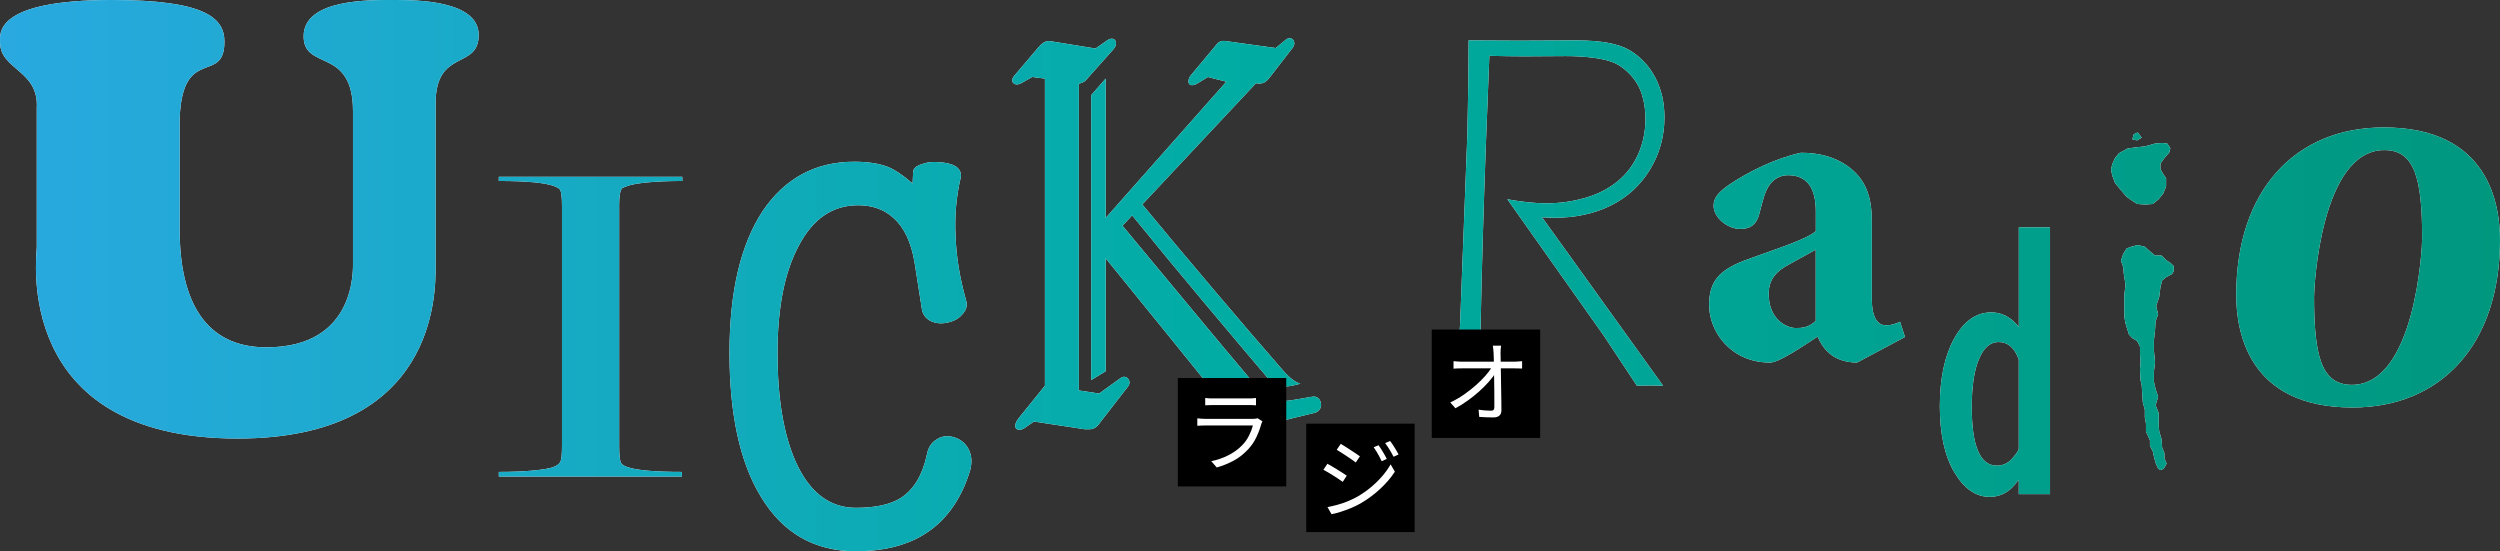 <?xml version="1.0" encoding="UTF-8"?><svg id="_レイヤー_2" xmlns="http://www.w3.org/2000/svg" xmlns:xlink="http://www.w3.org/1999/xlink" viewBox="0 0 876.32 193.23"><rect x="0" y="0" width="876.32" height="193.23" fill="#333333" stroke="none"/><defs><style>.cls-1{fill:url(#_名称未設定グラデーション_2);}.cls-1,.cls-2,.cls-3{stroke-width:0px;}.cls-3{fill:#fff;}</style><linearGradient id="_名称未設定グラデーション_2" x1="0" y1="96.61" x2="876.32" y2="96.61" gradientUnits="userSpaceOnUse"><stop offset="0" stop-color="#29a9e0"/><stop offset=".5" stop-color="#00aca2"/><stop offset="1" stop-color="#00977f"/></linearGradient></defs><g id="Design"><path class="cls-3" d="m123.73,38.96c0-22.66-17.3-13.97-17.3-26.25C106.43-.42,129.77,0,138.01,0,145.66,0,167.79,0,167.79,12.28s-15.09,4.66-15.09,23.93v57.17c0,9.53.2,60.34-69.4,60.34C4.04,153.72,12.89,89.35,12.89,86.81v-48.91C13.7,24.56.02,24.56.02,14.82.02,11.86-2.19,0,39.25,0,72.03,0,78.67,6.35,78.67,14.61c0,15.24-14.68,1.06-15.69,26.89v38.96c0,25.2,9.05,41.29,30.37,41.29,31.78,0,30.38-27.74,30.38-30.07v-52.72Z"/><path class="cls-3" d="m217.04,72.28v83.99c0,3.16.22,5.17.65,6.04.22.44.87.87,1.95,1.31,3.15,1.2,9.61,1.8,19.38,1.8v1.63h-64.17v-1.63c4.67,0,8.71-.16,12.13-.49,3.42-.33,5.75-.74,7-1.23,1.25-.49,2.06-1.09,2.44-1.8.38-.71.57-2.59.57-5.64v-83.99c0-3.05-.22-4.95-.65-5.72-.22-.44-.92-.87-2.12-1.31-3.15-1.2-9.61-1.8-19.38-1.8v-1.47h64.33v1.47c-4.67,0-8.71.17-12.13.49-3.42.33-5.84.76-7.25,1.31l-1.63.65c-.76.65-1.14,2.78-1.14,6.37Z"/><path class="cls-3" d="m328.58,153.86c1.77-1.06,3.78-1.24,6.03-.53,2.13.71,3.72,2.01,4.79,3.9,1.18,2.13,1.42,4.61.71,7.45-3.19,10.64-8.81,18.33-16.85,23.05-6.27,3.66-14.01,5.5-23.23,5.5-14.54,0-25.66-6.38-33.34-19.15-7.33-12.06-10.99-28.84-10.99-50.36s3.9-38.01,11.7-49.83c7.8-11.47,18.5-17.2,32.1-17.2,4.85,0,8.87.65,12.06,1.95,2.25.95,5.02,2.84,8.33,5.67l.18-3.9c0-1.3,1-2.24,3.01-2.84,1.77-.71,3.78-.94,6.03-.71,2.48.12,4.43.59,5.85,1.42,1.54,1.06,2.13,2.42,1.77,4.08-1.54,6.62-2.13,13.42-1.77,20.39.24,7.21,1.48,14.78,3.72,22.7.47,1.77,0,3.37-1.42,4.79-1.18,1.42-2.9,2.37-5.14,2.84-2.13.47-4.08.3-5.85-.53-1.89-.94-2.96-2.48-3.19-4.61l-2.48-15.78c-1.18-7.21-3.67-12.47-7.45-15.78-3.19-2.95-7.33-4.43-12.41-4.43-8.87,0-15.78,4.73-20.75,14.19-4.97,9.22-7.45,21.75-7.45,37.6s2.13,28.55,6.38,38.13c4.85,10.76,11.88,16.14,21.1,16.14,6.74,0,11.94-1.12,15.61-3.37,4.61-2.95,7.68-7.98,9.22-15.07.47-2.72,1.71-4.61,3.72-5.67Z"/><path class="cls-3" d="m389.74,13.56c1.39,0,2.16,1.82.62,3.63l-9.72,10.9c-.46.54-1.24.91-2.47,1.27v107.5l7.1,1.09,7.56-5.45c2.01-1.45,4.01,1.09,2.62,2.91l-9.57,12.35c-1.39,2-2.32,2.72-4.32,2.72h-1.23l-17.91-2.72-3.4,2.36c-.62.36-1.23.54-1.7.54-1.54,0-2.16-1.63-.31-4l9.26-11.44V27.54l-4.48-.54-3.86,2.18c-1.7.91-3.09.18-3.09-.91,0-.73.15-1.09.93-2l8.03-9.44c1.54-1.82,2.78-2.72,4.63-2.36l15.59,2.54,4.17-2.91c.46-.36,1.08-.54,1.54-.54Zm41.52,131.11c-10.96-13.98-28.86-35.77-43.68-54.12v39.59l-5.09,3.09V33.35l5.09-5.81v48.85l42.29-47.76-6.48-1.63-3.86,2.36c-1.7.91-2.93.54-2.93-.73,0-.73.15-1.45.93-2.36l8.49-10.17c1.24-1.63,2.01-2,4.17-1.63l16.98,2.36,3.55-2.91c.46-.36.93-.54,1.39-.54,1.39,0,2.16,1.82,1.08,3.27l-7.87,10.17c-1.7,2.18-2.62,2.72-5.09,2.36l-39.82,42.49c16.05,19.43,36.12,43.04,48.62,57.38,2.01,2.36,4.32,4.72,6.79,5.45-6.64,1.82-8.64,1.27-12.04-2.72-11.88-13.98-31.49-37.23-46.92-56.29l-3.4,3.63c16.36,19.61,33.5,40.5,46.31,55.57,4.48,5.27,6.79,6.72,13.89,5.45l6.33-1.09c2.01-.36,3.09,1.27,3.09,2.91,0,1.09-.77,2.36-2.16,2.72l-17.13,4.18c-7.25,1.82-8.18,1.27-12.5-4.18Z"/><path class="cls-3" d="m510.38,135.21l1.41-21.46,2.56-66.77.35-18.98.09-13.83,17.65.09,20.22-.09c8.4,0,14.52,1.11,18.36,3.33,3.84,2.22,6.88,5.38,9.09,9.49,2.22,4.11,3.33,8.82,3.33,14.14,0,6.62-1.67,12.69-5.01,18.22-3.34,5.53-7.91,9.74-13.7,12.64-5.79,2.9-12.44,4.34-19.95,4.34-.95,0-2.37-.06-4.26-.18l42.43,59.05c-1.47-.06-3-.09-4.59-.09s-3.18.03-4.59.09l-11.62-17.56-33.78-47.79c5.27.95,9.83,1.42,13.68,1.42,4.68,0,9.21-.64,13.59-1.91,4.38-1.27,8.14-3.18,11.28-5.73,3.14-2.55,5.56-5.73,7.28-9.55,1.72-3.82,2.58-7.98,2.58-12.48,0-3.02-.42-5.83-1.24-8.44-.83-2.6-2.16-4.9-4-6.88-1.84-1.98-3.72-3.39-5.64-4.22-1.92-.83-4.4-1.44-7.42-1.82s-6.22-.58-9.59-.58l-14.57.09c-3.2,0-7.28-.06-12.26-.18-1.95,46.79-3.07,85.33-3.36,115.62-1.48-.06-2.87-.09-4.17-.09s-2.69.03-4.17.09Z"/><path class="cls-3" d="m650.94,127.09c-4.24,0-7.7-1.41-9.74-3.3-2.2-1.89-3.3-4.08-4.08-5.81-5.97,3.93-13.67,9.11-16.66,9.11-13.51,0-21.37-10.53-21.37-20.27,0-8.33,3.77-12.1,12.1-15.4,9.27-3.46,21.68-7.23,25.3-10.37v-6.91c0-8.17-2.99-12.73-9.74-12.73-2.67,0-4.87,1.26-6.29,3.14-1.89,2.51-2.51,5.66-3.77,10.37-1.1,4.24-3.61,5.34-6.76,5.34-4.08,0-9.27-3.77-9.27-8.17,0-2.83,1.89-4.87,5.5-7.38,7.07-4.71,16.34-9.27,25.14-11.16,6.28,0,11.63,1.41,16.18,4.56,6.76,4.71,8.64,11.31,8.64,19.33v27.18c0,7.54,2.51,9.43,5.03,9.43,1.57,0,3.14-.47,4.87-1.26l1.73,5.34-16.81,8.96Zm-14.46-39.59c-2.83,1.57-5.66,3.14-8.8,4.87-4.87,2.51-7.7,5.34-7.7,10.68,0,8.8,6.13,11.94,9.58,11.94,2.2,0,4.4-.16,6.91-2.51v-24.98Z"/><path class="cls-3" d="m718.58,173.21h-10.94v-4.79h-.27c-2.6,3.83-5.9,5.74-9.91,5.74-4.88,0-9.01-2.87-12.41-8.61-3.4-5.74-5.09-13.47-5.09-23.17s1.69-17.67,5.06-23.75c3.37-6.08,7.7-9.13,12.99-9.13,3.69,0,6.9,1.69,9.64,5.06v-34.86h10.94v93.52Zm-10.94-15.85v-31.33c-1.45-4.1-3.81-6.14-7.08-6.14-2.91,0-5.2,1.99-6.88,5.97-1.68,3.98-2.52,9.59-2.52,16.82,0,13.7,2.93,20.54,8.78,20.54,2.18,0,4-.86,5.48-2.59,1.47-1.73,2.21-2.82,2.21-3.28Z"/><path class="cls-3" d="m760.77,51.91l-.4,1.59-1.69,1.89-1.39,1.99v1.89l.99,1.79,1,1.39v2.88l-1,2.49-1.59,1.99-2.09,1.69-2.59.2-2.88-.2-1.69-1.09-1.99-1.39-1.79-2.09-2.29-2.78-.99-2.69-.4-1.99.4-1.89.99-2.19,1.39-1.69,2.88-1.59,2.49-.4,3.68-.4,3.58-.99,2.49-.2,1.79.2,1.09,1.59Zm1.19,43.16l-.6.99-2.09,1.09-1.39,1.19-.6,2.39-.4,3.28-1.09,3.28.7,2.88-.89,2.39-.2,3.28-.4,3.48v3.48l.4,4.28-.4,3.18v3.48l.6,2.69.89,2.59-.89,3.08,1.09,2.69v4.67l.2,1.79.79,2.69.2,2.88.8,1.99v1.89l.79,1.79-.99,1.79-1.19.5-.8-.5-.89-1.99-.6-2.29-.4-1.79-.99-1.99v-1.89l-1.39-3.08v-2.78l-.4-2.09v-2.78l-.7-2.49-.4-6.07-.4-1.69-.2-3.88.2-2.59-.2-2.88v-2.49l-1-1.99-1.69-.99-1.19-1.29-1.19-3.88-.4-2.19v-7.96l.4-3.48-.6-3.68-.2-2.39-.8-2.29.8-2.39,1.19-1.89,1.59-.6,2.29-.6,2.49.6,1.79,1.59,1.79,1.49h2.29l1.59,1.59,1.49.99,1.19,1.09v1.79Zm-11.24-46.84l-1.59.99-1.69-.4.5-1.79,1.39-.6,1.39,1.79Z"/><path class="cls-3" d="m824.59,142.84c-36.86,0-40.73-27.09-40.73-39.51,0-36.46,20.57-58.66,51.73-58.66,36.87,0,40.73,27.09,40.73,39.51,0,36.46-20.57,58.66-51.73,58.66Zm11.2-90.23c-22.2,0-24.64,47.86-24.64,51.33,0,20.57,2.44,30.96,13.24,30.96,22.2,0,24.64-47.86,24.64-51.33,0-20.57-2.44-30.96-13.24-30.96Z"/><path class="cls-1" d="m123.73,38.96c0-22.66-17.3-13.97-17.3-26.25C106.43-.42,129.77,0,138.01,0,145.66,0,167.79,0,167.79,12.28s-15.09,4.66-15.09,23.93v57.17c0,9.53.2,60.34-69.4,60.34C4.04,153.72,12.89,89.35,12.89,86.81v-48.91C13.7,24.56.02,24.56.02,14.82.02,11.86-2.19,0,39.25,0,72.03,0,78.67,6.35,78.67,14.61c0,15.24-14.68,1.06-15.69,26.89v38.96c0,25.2,9.05,41.29,30.37,41.29,31.78,0,30.38-27.74,30.38-30.07v-52.72Z"/><path class="cls-1" d="m217.04,72.28v83.99c0,3.16.22,5.17.65,6.04.22.44.87.87,1.95,1.31,3.15,1.2,9.61,1.8,19.38,1.8v1.63h-64.17v-1.63c4.67,0,8.71-.16,12.13-.49,3.42-.33,5.75-.74,7-1.23,1.25-.49,2.06-1.09,2.44-1.8.38-.71.57-2.59.57-5.64v-83.99c0-3.05-.22-4.95-.65-5.72-.22-.44-.92-.87-2.12-1.31-3.15-1.2-9.61-1.8-19.38-1.8v-1.47h64.33v1.47c-4.67,0-8.71.17-12.13.49-3.42.33-5.84.76-7.25,1.31l-1.63.65c-.76.65-1.14,2.78-1.14,6.37Z"/><path class="cls-1" d="m328.58,153.86c1.77-1.06,3.78-1.24,6.03-.53,2.13.71,3.72,2.01,4.79,3.9,1.18,2.13,1.42,4.61.71,7.45-3.19,10.64-8.81,18.33-16.85,23.05-6.27,3.66-14.01,5.5-23.23,5.5-14.54,0-25.66-6.38-33.34-19.15-7.33-12.06-10.99-28.84-10.99-50.36s3.9-38.01,11.7-49.83c7.8-11.47,18.5-17.2,32.1-17.2,4.85,0,8.87.65,12.06,1.95,2.25.95,5.02,2.84,8.33,5.67l.18-3.9c0-1.3,1-2.24,3.01-2.84,1.77-.71,3.78-.94,6.03-.71,2.48.12,4.43.59,5.85,1.42,1.54,1.06,2.13,2.42,1.77,4.08-1.54,6.62-2.13,13.42-1.77,20.39.24,7.21,1.48,14.78,3.72,22.7.47,1.77,0,3.37-1.42,4.79-1.18,1.42-2.9,2.37-5.14,2.84-2.13.47-4.08.3-5.85-.53-1.89-.94-2.96-2.48-3.19-4.61l-2.48-15.78c-1.18-7.21-3.67-12.47-7.45-15.78-3.19-2.95-7.33-4.43-12.41-4.43-8.87,0-15.78,4.73-20.75,14.19-4.97,9.22-7.45,21.75-7.45,37.6s2.13,28.55,6.38,38.13c4.85,10.76,11.88,16.14,21.1,16.14,6.74,0,11.94-1.12,15.61-3.37,4.61-2.95,7.68-7.98,9.22-15.07.47-2.72,1.71-4.61,3.72-5.67Z"/><path class="cls-1" d="m389.74,13.56c1.39,0,2.16,1.82.62,3.63l-9.72,10.9c-.46.54-1.24.91-2.47,1.27v107.5l7.1,1.09,7.56-5.45c2.01-1.45,4.01,1.09,2.62,2.91l-9.57,12.35c-1.39,2-2.32,2.72-4.32,2.72h-1.23l-17.91-2.72-3.4,2.36c-.62.36-1.23.54-1.7.54-1.54,0-2.16-1.63-.31-4l9.26-11.44V27.54l-4.48-.54-3.86,2.18c-1.7.91-3.09.18-3.09-.91,0-.73.15-1.09.93-2l8.03-9.44c1.54-1.82,2.78-2.72,4.63-2.36l15.59,2.54,4.17-2.91c.46-.36,1.08-.54,1.54-.54Zm41.52,131.11c-10.96-13.98-28.86-35.77-43.68-54.12v39.59l-5.09,3.09V33.35l5.09-5.81v48.85l42.29-47.76-6.48-1.63-3.86,2.36c-1.7.91-2.93.54-2.93-.73,0-.73.15-1.45.93-2.36l8.49-10.17c1.24-1.63,2.01-2,4.17-1.63l16.98,2.36,3.55-2.91c.46-.36.93-.54,1.39-.54,1.39,0,2.16,1.82,1.08,3.27l-7.87,10.17c-1.7,2.18-2.62,2.72-5.09,2.36l-39.82,42.49c16.05,19.43,36.12,43.04,48.62,57.38,2.01,2.36,4.32,4.72,6.79,5.45-6.64,1.82-8.64,1.27-12.04-2.72-11.88-13.98-31.49-37.23-46.92-56.29l-3.4,3.63c16.36,19.61,33.5,40.5,46.31,55.57,4.48,5.27,6.79,6.72,13.89,5.45l6.33-1.09c2.01-.36,3.09,1.27,3.09,2.91,0,1.09-.77,2.36-2.16,2.72l-17.13,4.18c-7.25,1.82-8.18,1.27-12.5-4.18Z"/><path class="cls-1" d="m510.38,135.21l1.41-21.46,2.56-66.77.35-18.98.09-13.83,17.65.09,20.22-.09c8.4,0,14.52,1.11,18.36,3.33,3.84,2.22,6.88,5.38,9.09,9.49,2.22,4.11,3.33,8.82,3.33,14.14,0,6.62-1.67,12.69-5.01,18.22-3.34,5.53-7.91,9.74-13.7,12.64-5.79,2.9-12.44,4.34-19.95,4.34-.95,0-2.37-.06-4.26-.18l42.43,59.05c-1.47-.06-3-.09-4.59-.09s-3.18.03-4.59.09l-11.62-17.56-33.78-47.79c5.27.95,9.83,1.42,13.68,1.42,4.68,0,9.21-.64,13.59-1.91,4.38-1.27,8.14-3.18,11.28-5.73,3.14-2.55,5.56-5.73,7.28-9.55,1.72-3.82,2.58-7.98,2.58-12.48,0-3.02-.42-5.83-1.24-8.44-.83-2.6-2.16-4.9-4-6.88-1.84-1.98-3.72-3.39-5.64-4.22-1.92-.83-4.4-1.44-7.42-1.82s-6.22-.58-9.59-.58l-14.57.09c-3.2,0-7.28-.06-12.26-.18-1.95,46.79-3.07,85.33-3.36,115.62-1.48-.06-2.87-.09-4.17-.09s-2.69.03-4.17.09Z"/><path class="cls-1" d="m650.94,127.09c-4.24,0-7.7-1.41-9.74-3.3-2.2-1.89-3.3-4.08-4.08-5.81-5.97,3.93-13.67,9.11-16.66,9.11-13.51,0-21.37-10.53-21.37-20.27,0-8.33,3.77-12.1,12.1-15.4,9.27-3.46,21.68-7.23,25.3-10.37v-6.91c0-8.17-2.99-12.73-9.74-12.73-2.67,0-4.87,1.26-6.29,3.14-1.89,2.51-2.51,5.66-3.77,10.37-1.1,4.24-3.61,5.34-6.76,5.34-4.08,0-9.27-3.77-9.27-8.17,0-2.83,1.89-4.87,5.5-7.38,7.07-4.71,16.34-9.27,25.14-11.16,6.28,0,11.63,1.41,16.18,4.56,6.76,4.71,8.64,11.31,8.64,19.33v27.18c0,7.54,2.51,9.43,5.03,9.43,1.57,0,3.14-.47,4.87-1.26l1.73,5.34-16.81,8.96Zm-14.46-39.59c-2.83,1.57-5.66,3.14-8.8,4.87-4.87,2.51-7.7,5.34-7.7,10.68,0,8.8,6.13,11.94,9.58,11.94,2.2,0,4.4-.16,6.91-2.51v-24.98Z"/><path class="cls-1" d="m718.58,173.21h-10.94v-4.79h-.27c-2.6,3.83-5.9,5.74-9.91,5.74-4.88,0-9.01-2.87-12.41-8.61-3.4-5.74-5.09-13.47-5.09-23.17s1.69-17.67,5.06-23.75c3.37-6.08,7.7-9.13,12.99-9.13,3.69,0,6.9,1.69,9.64,5.06v-34.86h10.94v93.52Zm-10.94-15.85v-31.33c-1.45-4.1-3.81-6.14-7.08-6.14-2.91,0-5.2,1.99-6.88,5.97-1.68,3.98-2.52,9.59-2.52,16.82,0,13.7,2.93,20.54,8.78,20.54,2.18,0,4-.86,5.48-2.59,1.47-1.73,2.21-2.82,2.21-3.28Z"/><path class="cls-1" d="m760.77,51.91l-.4,1.59-1.69,1.89-1.39,1.99v1.89l.99,1.79,1,1.39v2.88l-1,2.49-1.59,1.99-2.09,1.69-2.59.2-2.88-.2-1.69-1.09-1.99-1.39-1.79-2.09-2.29-2.78-.99-2.69-.4-1.99.4-1.89.99-2.19,1.39-1.69,2.88-1.59,2.49-.4,3.68-.4,3.58-.99,2.49-.2,1.79.2,1.09,1.59Zm1.19,43.16l-.6.99-2.09,1.09-1.39,1.19-.6,2.39-.4,3.28-1.09,3.28.7,2.88-.89,2.39-.2,3.28-.4,3.48v3.48l.4,4.28-.4,3.18v3.48l.6,2.69.89,2.59-.89,3.08,1.09,2.69v4.67l.2,1.79.79,2.69.2,2.88.8,1.99v1.89l.79,1.79-.99,1.79-1.19.5-.8-.5-.89-1.99-.6-2.29-.4-1.79-.99-1.99v-1.89l-1.39-3.08v-2.78l-.4-2.09v-2.78l-.7-2.49-.4-6.07-.4-1.69-.2-3.88.2-2.59-.2-2.88v-2.49l-1-1.99-1.69-.99-1.19-1.29-1.19-3.88-.4-2.19v-7.96l.4-3.48-.6-3.68-.2-2.39-.8-2.29.8-2.39,1.19-1.89,1.59-.6,2.29-.6,2.49.6,1.79,1.59,1.79,1.49h2.29l1.59,1.59,1.49.99,1.19,1.09v1.79Zm-11.24-46.84l-1.59.99-1.69-.4.5-1.79,1.39-.6,1.39,1.79Z"/><path class="cls-1" d="m824.59,142.84c-36.86,0-40.73-27.09-40.73-39.51,0-36.46,20.57-58.66,51.73-58.66,36.87,0,40.73,27.09,40.73,39.51,0,36.46-20.57,58.66-51.73,58.66Zm11.2-90.23c-22.2,0-24.64,47.86-24.64,51.33,0,20.57,2.44,30.96,13.24,30.96,22.2,0,24.64-47.86,24.64-51.33,0-20.57-2.44-30.96-13.24-30.96Z"/><rect class="cls-2" x="412.87" y="132.51" width="38" height="38"/><path class="cls-3" d="m442.53,147.69c-.06.12-.14.27-.23.45-.09.18-.15.33-.17.45-.41,1.53-.98,3.06-1.71,4.6-.72,1.54-1.66,2.94-2.82,4.2-1.63,1.78-3.39,3.16-5.29,4.15-1.89.99-3.83,1.77-5.81,2.32l-1.92-2.2c2.19-.45,4.23-1.17,6.11-2.14,1.88-.97,3.48-2.15,4.8-3.53.95-.99,1.73-2.1,2.34-3.33.61-1.23,1.06-2.4,1.35-3.52h-16.46c-.37,0-.83,0-1.36.02-.54.01-1.1.04-1.67.08v-2.6c.58.06,1.13.11,1.64.14s.98.05,1.4.05h16.34c.35,0,.68-.02.99-.06.31-.04.55-.1.71-.19l1.77,1.12Zm-20.06-8.18c.41.06.86.1,1.33.12.47.02.96.03,1.46.03h12.18c.5,0,.99-.01,1.49-.03.5-.02.94-.06,1.33-.12v2.57c-.37-.04-.81-.07-1.32-.08-.51-.01-1.02-.02-1.54-.02h-12.15c-.48,0-.95.01-1.43.03-.48.02-.93.04-1.36.06v-2.57Z"/><rect class="cls-2" x="457.87" y="148.51" width="38" height="38"/><path class="cls-3" d="m465.29,162.56c.45.25,1,.56,1.64.93s1.29.76,1.95,1.18c.66.41,1.28.8,1.84,1.16.57.36,1.02.67,1.35.91l-1.4,2.17c-.39-.29-.87-.62-1.44-.99-.57-.37-1.17-.76-1.81-1.18-.64-.41-1.27-.8-1.89-1.16-.62-.36-1.17-.67-1.64-.91l1.4-2.11Zm.03,15.19c1.14-.21,2.3-.48,3.5-.81,1.2-.33,2.39-.73,3.56-1.21,1.18-.48,2.28-1,3.32-1.58,1.72-.99,3.31-2.09,4.77-3.3s2.79-2.5,3.97-3.86c1.18-1.36,2.18-2.77,3.01-4.22l1.49,2.57c-1.34,2.07-3.05,4.07-5.12,6-2.07,1.93-4.34,3.62-6.82,5.07-1.03.6-2.17,1.15-3.39,1.66-1.23.51-2.44.95-3.63,1.33-1.19.38-2.27.67-3.24.85l-1.43-2.51Zm4.65-22.17c.45.25.99.57,1.61.98.62.4,1.26.82,1.92,1.24.66.42,1.28.83,1.84,1.21.57.38,1.02.7,1.35.95l-1.46,2.14c-.37-.29-.84-.63-1.41-1.02-.57-.39-1.17-.8-1.8-1.22-.63-.42-1.25-.83-1.86-1.21-.61-.38-1.14-.71-1.6-.98l1.4-2.08Zm13.24.47c.27.35.58.82.95,1.4.36.58.72,1.17,1.07,1.77.35.6.64,1.15.87,1.64l-1.77.81c-.25-.54-.53-1.09-.84-1.66-.31-.57-.63-1.13-.96-1.69-.33-.56-.67-1.07-1.02-1.55l1.7-.71Zm4.06-1.49c.29.35.61.81.96,1.36s.71,1.14,1.09,1.74c.37.6.68,1.15.93,1.64l-1.77.81c-.27-.56-.57-1.12-.9-1.67s-.67-1.11-1.01-1.64c-.34-.54-.69-1.03-1.04-1.49l1.74-.74Z"/><rect class="cls-2" x="501.87" y="115.51" width="38" height="38"/><path class="cls-3" d="m508.37,141.08c1.65-.79,3.23-1.7,4.73-2.74,1.5-1.04,2.89-2.13,4.17-3.25,1.28-1.13,2.41-2.24,3.38-3.35.97-1.11,1.74-2.12,2.29-3.05l1.24-.03.03,2.11c-.58.91-1.35,1.92-2.32,3.02-.97,1.11-2.08,2.22-3.33,3.35-1.25,1.13-2.59,2.21-4.03,3.24-1.44,1.03-2.89,1.94-4.36,2.73l-1.8-2.02Zm1.15-14.48c.45.04.92.08,1.41.12.49.04.97.06,1.44.06h18.54c.41,0,.88-.03,1.41-.08.53-.05.94-.09,1.22-.11v2.6c-.35-.02-.77-.04-1.26-.05-.49-.01-.91-.02-1.29-.02h-18.57c-.52,0-1.01,0-1.49.02-.48.01-.95.04-1.43.08v-2.64Zm16.65-5.43c-.06.41-.11.84-.14,1.29-.03.44-.05.88-.05,1.32.02.56.04,1.31.05,2.25.01.94.03,2,.05,3.18.02,1.18.04,2.42.06,3.72.02,1.3.04,2.6.06,3.91.02,1.3.04,2.55.06,3.75.02,1.2.03,2.28.03,3.25,0,.81-.24,1.42-.71,1.84-.48.42-1.18.64-2.11.64-.79,0-1.62-.02-2.5-.05-.88-.03-1.7-.08-2.46-.14l-.22-2.54c.74.12,1.51.22,2.31.28.8.06,1.48.09,2.06.09.43,0,.73-.1.9-.31.17-.21.25-.52.25-.93v-2.7c0-1.05,0-2.2-.02-3.43-.01-1.23-.03-2.47-.05-3.74-.02-1.26-.04-2.47-.06-3.64-.02-1.17-.04-2.23-.05-3.18-.01-.95-.04-1.71-.08-2.26-.04-.6-.08-1.1-.12-1.5-.04-.4-.09-.77-.15-1.1h2.88Z"/></g></svg>